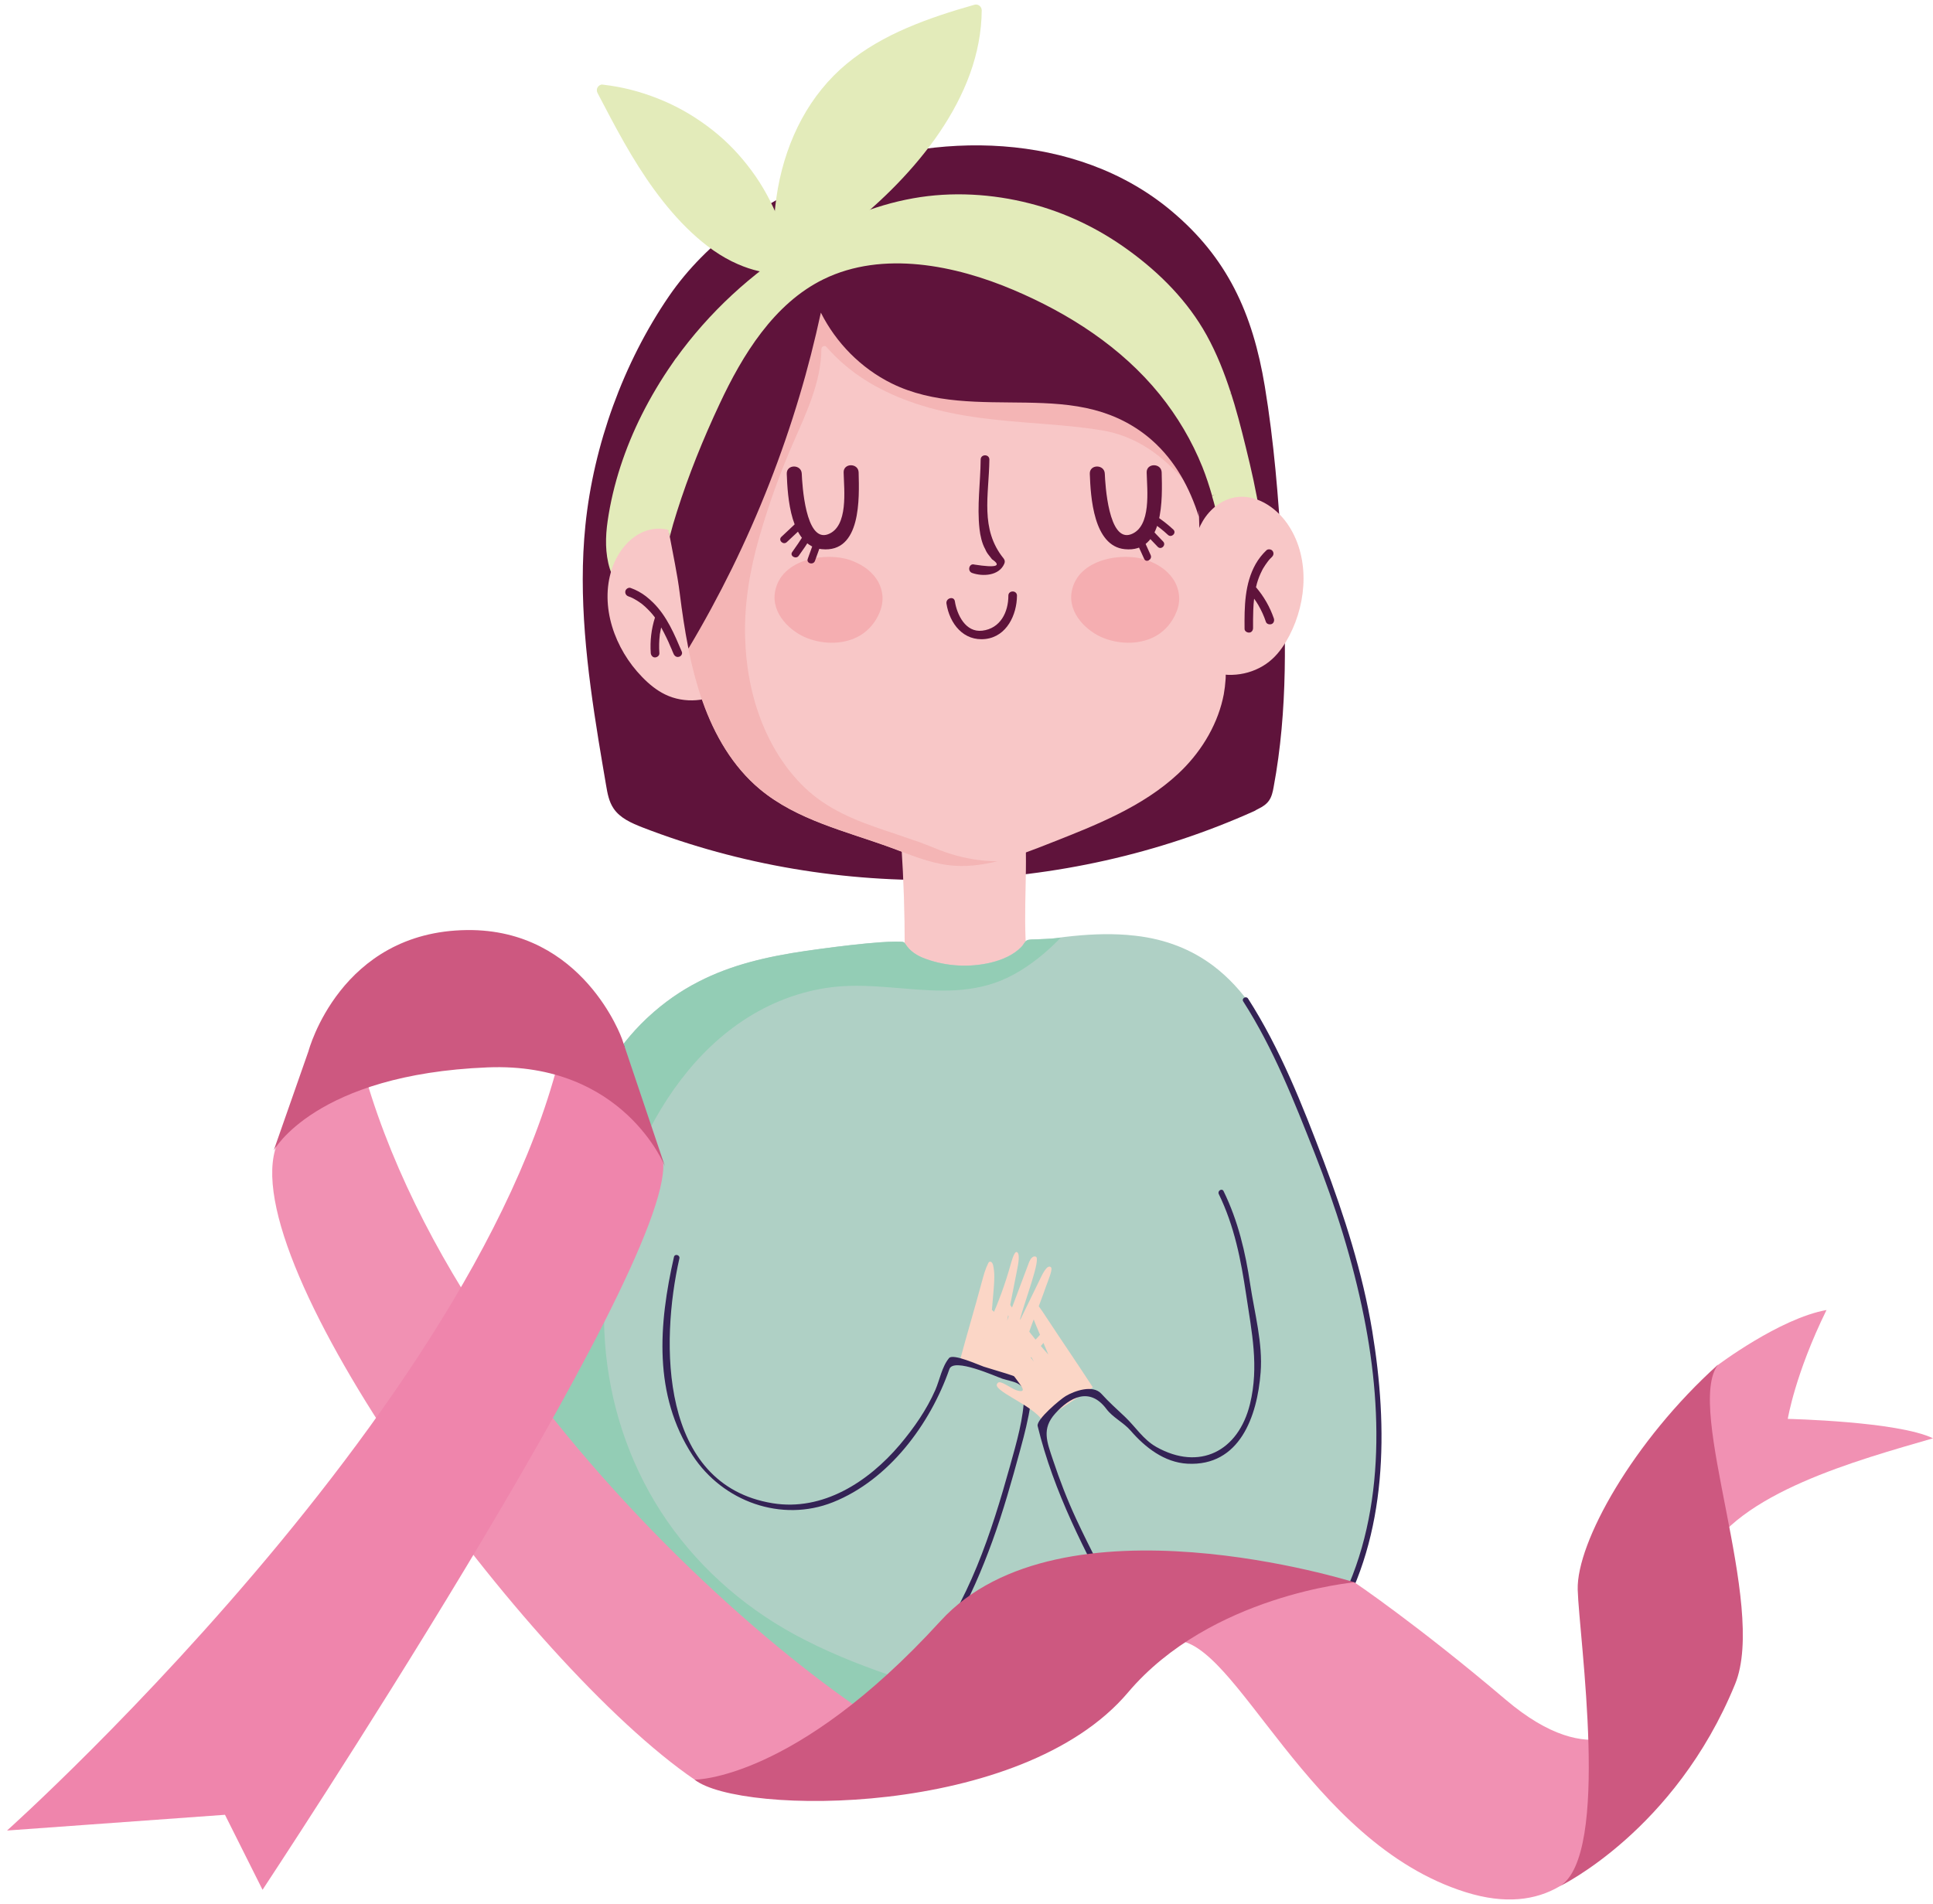 <?xml version="1.0" encoding="UTF-8"?> <svg xmlns="http://www.w3.org/2000/svg" width="270" height="266" viewBox="0 0 270 266" fill="none"><path d="M175.774 112.996C176.346 112.717 176.874 112.38 177.24 111.867C177.636 111.31 177.782 110.622 177.899 109.962C179.907 99.234 179.644 88.214 179.028 77.325C178.574 69.513 177.943 61.702 176.668 53.979C174.983 43.808 171.451 35.982 163.522 29.387C150.228 18.308 130.354 18.264 115.522 24.448C106.948 28.024 98.741 33.652 93.435 41.39C87.074 50.681 82.912 62.186 81.769 73.382C80.743 83.421 82.003 93.519 83.601 103.426C83.938 105.522 84.304 107.603 84.656 109.698C84.847 110.827 85.052 111.985 85.697 112.937C86.605 114.3 88.203 114.989 89.727 115.59C117.017 126.156 148.528 125.306 175.217 113.304C175.393 113.186 175.584 113.098 175.774 112.996Z" fill="#5F133B"></path><path d="M174.016 62.493C172.697 57.1 171.246 51.722 168.549 46.827C165.911 42.064 162.041 38.151 157.659 34.971C153.526 31.952 148.865 29.695 143.897 28.42C138.606 27.057 132.949 26.72 127.555 27.687C121.942 28.684 116.636 30.985 111.785 33.96C102.346 39.748 94.637 48.014 89.654 57.921C87.323 62.567 85.623 67.623 84.876 72.782C84.553 75.009 84.51 77.31 85.184 79.479C85.741 81.238 86.767 82.718 88.042 83.978L88.188 84.096C88.261 84.183 88.35 84.257 88.423 84.345C88.745 84.638 89.082 84.916 89.419 85.195C89.537 85.283 89.581 85.385 89.581 85.488C90.343 86.177 91.178 86.807 92.043 87.32C91.852 81.956 92.908 76.636 94.52 71.536C96.147 66.377 98.213 61.277 100.514 56.382C103.68 49.611 108.077 42.386 115.039 38.986C123.305 34.956 133.447 37.052 141.523 40.481C149.305 43.779 156.648 48.498 161.997 55.122C164.46 58.185 166.468 61.57 167.933 65.219C169.677 69.587 170.425 74.276 171.905 78.717C172.609 78.233 173.356 77.808 174.104 77.354C174.866 76.885 175.672 76.372 176.038 75.507C176.522 74.35 176.141 72.957 175.965 71.785C175.481 68.678 174.778 65.571 174.016 62.493Z" fill="#E3EBBA"></path><path d="M143.399 133.396C143.252 131.828 143.208 130.245 143.194 128.662C143.179 125.482 143.34 122.317 143.296 119.136C143.267 117.348 143.179 115.561 142.959 113.787C142.945 113.655 142.857 113.509 142.695 113.523C139.676 113.904 136.657 114.285 133.623 114.667C132.099 114.857 130.589 115.048 129.065 115.238C128.318 115.326 127.555 115.429 126.808 115.517C126.427 115.561 126.06 115.604 125.679 115.663C125.518 115.678 125.372 115.678 125.284 115.81C125.196 115.927 125.152 116.103 125.108 116.235C124.947 116.85 125.108 117.539 125.562 117.993C125.665 118.111 125.797 118.198 125.914 118.272C126.222 122.932 126.368 127.607 126.368 132.282C126.368 133.601 126.354 134.92 126.339 136.239C126.339 136.547 126.324 136.855 126.324 137.148C126.324 137.456 126.28 137.793 126.324 138.115C126.412 138.745 127.086 138.76 127.585 138.833C130.091 139.185 132.626 139.346 135.162 139.302C138.035 139.258 140.893 138.965 143.721 138.408C143.824 138.394 143.927 138.262 143.912 138.159C143.809 136.576 143.531 134.993 143.399 133.396Z" fill="#F8C7C7"></path><path d="M192.599 198.48C192.555 195.872 192.38 193.248 192.072 190.654C191.969 189.746 191.837 188.837 191.705 187.928C191.192 184.484 190.474 181.084 189.595 177.714C188.847 174.812 187.983 171.94 187.045 169.096C186.283 166.766 185.462 164.451 184.597 162.164C183.806 160.01 182.97 157.87 182.12 155.731C181.871 155.115 181.637 154.5 181.387 153.884C180.127 150.748 178.779 147.641 177.24 144.637C176.536 143.274 175.789 141.999 174.968 140.797C173.385 138.481 171.568 136.518 169.457 134.92C166.467 132.678 162.876 131.212 158.582 130.729C158.186 130.685 157.791 130.641 157.395 130.612C154.522 130.392 151.65 130.553 148.792 130.89C148.337 130.949 147.898 131.007 147.443 131.066C146.549 131.183 145.641 131.168 144.732 131.227C144.38 131.256 143.691 131.198 143.383 131.388C143.12 131.549 142.914 132.018 142.68 132.253C141.537 133.44 139.939 134.099 138.371 134.481C135.381 135.184 132.201 135.008 129.313 133.968C128.097 133.528 127.1 132.927 126.411 131.828C126.25 131.579 126.162 131.593 125.855 131.564C125.591 131.549 125.327 131.549 125.063 131.549C124.36 131.549 123.656 131.593 122.953 131.637C120.446 131.813 117.163 132.209 114.672 132.546C113.866 132.649 113.148 132.751 112.561 132.839C107.05 133.645 102.097 134.803 97.553 137.148C95.091 138.408 92.746 140.02 90.489 142.116C90.416 142.189 90.342 142.248 90.269 142.321C86.004 146.351 83.087 151.495 80.992 157.02C80.083 159.395 79.321 161.842 78.661 164.304C78.339 165.535 78.031 166.752 77.752 167.983C75.393 178.256 74.147 188.793 74.03 199.33C74.001 202.335 74.059 205.339 74.206 208.329C74.323 210.703 74.499 213.077 74.733 215.451C75.129 219.452 75.715 223.526 77.518 227.102C79.526 231.103 82.809 234.078 86.707 236.291C89.097 237.654 91.72 238.709 94.417 239.545C96.689 240.248 99.019 240.805 101.291 241.215C107.138 242.285 113.074 242.827 119.025 243.106C120.593 243.179 122.176 243.238 123.744 243.282C125.239 243.326 126.719 243.355 128.214 243.37C130.163 243.399 132.113 243.399 134.077 243.384C133.696 241.069 135.015 238.621 138.151 238.621H142.006C147.238 234.313 153.408 230.927 159.505 228.597C167.435 225.563 177.005 224.464 183.381 230.092C183.791 229.638 184.187 229.183 184.553 228.7C186.312 226.399 187.646 223.775 188.73 221.064C188.759 220.976 188.803 220.888 188.833 220.786C191.471 214.044 192.599 206.819 192.599 199.55C192.614 199.198 192.614 198.832 192.599 198.48Z" fill="#AFD0C5"></path><path d="M138.167 238.621H142.021L142.183 238.489C141.098 238.313 140.014 238.123 138.929 237.918C133.931 236.965 128.992 235.661 124.185 234.005C119.671 232.451 115.171 230.634 110.979 228.348C103.461 224.259 96.939 218.368 92.293 211.157C87.764 204.123 85.126 195.974 84.51 187.65C83.865 178.93 85.389 170.093 88.746 162.033C92.029 154.163 97.173 146.718 104.487 142.131C108.239 139.771 112.533 138.247 116.944 137.837C121.869 137.397 126.735 138.379 131.645 138.393C134.092 138.408 136.555 138.13 138.885 137.338C141.435 136.474 143.736 134.964 145.788 133.235C146.609 132.531 147.415 131.784 148.162 130.993C147.928 131.022 147.708 131.051 147.474 131.08C146.58 131.198 145.671 131.183 144.762 131.242C144.41 131.271 143.722 131.212 143.414 131.403C143.15 131.564 142.945 132.033 142.71 132.268C141.567 133.455 139.97 134.114 138.401 134.495C135.411 135.199 132.231 135.023 129.344 133.982C128.127 133.543 127.131 132.942 126.442 131.843C126.281 131.593 126.193 131.608 125.885 131.579C125.621 131.564 125.357 131.564 125.093 131.564C124.39 131.564 123.686 131.608 122.983 131.652C120.477 131.828 117.194 132.224 114.702 132.561C113.896 132.663 113.178 132.766 112.592 132.854C107.081 133.66 102.127 134.818 97.584 137.162C95.121 138.423 92.776 140.035 90.519 142.131C90.446 142.204 90.373 142.262 90.299 142.336C86.034 146.366 83.118 151.51 81.022 157.035C80.113 159.409 79.351 161.857 78.692 164.319C78.369 165.55 78.061 166.766 77.783 167.997C75.423 178.271 74.177 188.808 74.06 199.345C74.031 202.349 74.089 205.354 74.236 208.343C74.353 210.718 74.529 213.092 74.764 215.466C75.159 219.467 75.746 223.541 77.548 227.117C79.556 231.118 82.839 234.093 86.738 236.306C89.127 237.669 91.75 238.724 94.447 239.559C96.719 240.263 99.049 240.82 101.321 241.23C107.169 242.3 113.104 242.842 119.055 243.12C120.623 243.194 122.206 243.252 123.774 243.296C125.269 243.34 126.75 243.37 128.244 243.384C130.194 243.414 132.143 243.414 134.107 243.399C133.711 241.069 135.045 238.621 138.167 238.621Z" fill="#93CDB5"></path><path d="M133.961 190.493C135.075 186.36 136.071 183.063 137.185 178.93C137.405 178.109 137.64 177.274 138.021 176.512C138.065 176.409 138.123 176.307 138.226 176.278C138.46 176.19 138.651 176.483 138.71 176.732C138.973 177.831 138.885 178.974 138.798 180.103C138.68 181.465 138.563 182.843 138.446 184.206C139.486 181.861 140.366 179.458 141.069 176.996C141.274 176.263 141.641 174.856 142.007 174.915C142.55 175.076 142.212 176.688 142.037 177.567C141.582 179.883 141.128 182.198 140.674 184.499C141.699 181.788 142.711 179.077 143.737 176.351C143.898 175.926 144.25 175.398 144.675 175.559C145.451 175.794 143.18 181.612 142.374 184.66C143.312 182.726 144.264 180.777 145.202 178.842C145.554 178.109 146.243 176.615 146.771 177.025C147.122 177.23 146.419 178.842 146.111 179.707C145.202 182.403 143.033 187.474 143.37 187.767C143.473 188.031 144.015 187.694 144.294 187.489C144.997 186.917 145.964 185.408 146.419 185.789C147.767 186.36 142.681 190.185 142.081 192.721L133.961 190.493Z" fill="#FBD6C6"></path><path d="M94.139 175.603C91.999 185.027 91.237 194.875 96.733 203.317C100.954 209.794 109.162 212.74 116.358 209.868C124.17 206.746 129.93 198.964 132.612 191.27C133.198 189.614 139.119 192.325 140.013 192.618C141.318 193.043 143.106 193.116 143.062 194.817C142.989 198.173 141.992 201.514 141.098 204.738C138.46 214.205 135.338 223.849 129.182 231.689C122.382 240.365 111.771 242.564 101.321 240.746C91.691 239.061 81.491 234.752 77.504 225.241C75.364 220.141 75.042 214.367 74.807 208.9C74.543 202.877 74.661 196.854 75.056 190.83C76.068 175.369 78.97 159.82 87.148 146.425C87.412 146 86.738 145.619 86.474 146.029C75.438 164.143 73.283 186.829 73.987 207.611C74.294 216.433 74.998 226.032 81.505 232.671C86.899 238.196 95.868 240.717 103.27 241.816C110.657 242.901 119.275 241.728 125.181 236.804C131.85 231.25 135.69 223.35 138.606 215.334C140.116 211.187 141.318 206.922 142.476 202.657C142.769 201.558 145.011 193.791 143.619 193.087C141.684 192.12 139.456 191.592 137.405 190.933C136.804 190.742 133.125 189.057 132.568 189.731C131.571 190.918 131.249 192.809 130.648 194.186C129.417 196.985 127.643 199.521 125.679 201.851C121.283 207.039 114.907 211.157 107.916 210.014C92.087 207.435 92.234 187.533 94.901 175.794C94.989 175.325 94.256 175.12 94.139 175.603Z" fill="#342355"></path><path d="M152.647 193.82C150.317 190.229 148.353 187.401 146.008 183.825C145.539 183.107 145.07 182.389 144.469 181.788C144.395 181.715 144.307 181.627 144.19 181.627C143.941 181.612 143.853 181.964 143.868 182.213C143.956 183.341 144.395 184.397 144.835 185.452C145.363 186.712 145.905 187.987 146.433 189.247C144.718 187.342 143.135 185.32 141.713 183.195C141.288 182.565 140.511 181.348 140.174 181.509C139.705 181.832 140.526 183.253 140.966 184.045C142.109 186.111 143.267 188.163 144.41 190.229C142.607 187.958 140.79 185.701 138.987 183.429C138.709 183.078 138.21 182.682 137.844 182.96C137.184 183.429 141.127 188.266 142.842 190.904C141.347 189.35 139.852 187.797 138.357 186.243C137.785 185.657 136.672 184.455 136.305 184.997C136.041 185.291 137.199 186.609 137.756 187.357C139.456 189.628 143.076 193.805 142.856 194.186C142.842 194.465 142.212 194.318 141.904 194.201C141.054 193.879 139.661 192.735 139.354 193.234C138.254 194.186 144.264 196.267 145.627 198.495L152.647 193.82Z" fill="#FBD6C6"></path><path d="M156.736 224.772C154.508 220.61 152.281 216.433 150.287 212.139C149.056 209.486 148.016 206.775 147.092 204.005C146.228 201.411 145.466 199.623 147.4 197.469C149.379 195.271 152.163 193.673 154.538 196.839C155.461 198.07 156.927 198.715 157.938 199.887C159.946 202.203 162.628 204.313 165.853 204.489C173.151 204.885 175.614 197.894 176.083 191.739C176.405 187.665 175.233 183.459 174.632 179.458C173.957 174.915 172.932 170.562 170.909 166.414C170.689 165.96 170.03 166.356 170.235 166.81C172.419 171.295 173.327 175.984 174.06 180.865C174.837 186.082 175.877 190.889 174.602 196.135C172.975 202.789 167.523 205.515 161.529 202.159C159.682 201.118 158.627 199.36 157.132 197.938C156.018 196.883 154.875 195.872 153.834 194.714C152.633 193.395 150.053 194.333 148.866 195.036C148.118 195.476 144.718 198.319 144.938 199.228C147.18 208.475 151.563 216.799 156.033 225.124C156.297 225.607 156.971 225.212 156.736 224.772Z" fill="#342355"></path><path d="M173.65 139.903C177.886 146.513 180.744 153.811 183.616 161.08C186.548 168.51 188.951 176.146 190.519 183.986C193.289 197.85 193.377 213.634 186.005 226.15C185.756 226.575 186.416 226.97 186.679 226.545C193.846 214.367 193.905 199.535 191.677 185.965C190.329 177.802 187.779 169.873 184.862 162.15C181.916 154.382 178.824 146.527 174.324 139.507C174.06 139.097 173.386 139.478 173.65 139.903Z" fill="#342355"></path><path d="M105.381 88.302C105.249 88.214 105.014 88.36 105.102 88.492L99.606 80.549C98.961 78.746 98.023 77.017 96.616 75.742C95.209 74.467 93.275 73.676 91.384 73.895C88.526 74.233 86.357 76.768 85.463 79.494C83.748 84.711 85.859 90.661 89.699 94.589C90.637 95.556 91.692 96.435 92.908 97.022C95.605 98.341 98.991 98.047 101.482 96.377C103.974 94.706 105.513 91.746 105.557 88.741C105.527 88.58 105.513 88.389 105.381 88.302Z" fill="#F8C7C7"></path><path d="M163.243 87.334C163.346 87.202 163.61 87.276 163.566 87.437L166.541 78.233C166.629 76.328 167.039 74.394 168.021 72.767C169.003 71.126 170.616 69.821 172.506 69.484C175.335 68.986 178.149 70.788 179.79 73.133C182.942 77.632 182.634 83.934 180.098 88.8C179.468 90.002 178.721 91.145 177.724 92.053C175.525 94.09 172.198 94.794 169.326 93.915C166.453 93.035 164.123 90.646 163.229 87.789C163.185 87.642 163.141 87.452 163.243 87.334Z" fill="#F8C7C7"></path><path d="M171.202 94.721C171.202 94.794 171.187 94.867 171.187 94.941C171.143 95.629 171.055 96.318 170.938 96.992C170.894 97.227 170.85 97.447 170.792 97.681C169.868 101.667 167.538 105.331 164.577 108.086C159.58 112.747 153.028 115.297 146.667 117.803C142.109 119.605 137.302 121.452 132.436 120.851C129.695 120.499 127.13 119.4 124.536 118.448C118.205 116.132 111.346 114.593 106.172 110.27C102.376 107.104 99.826 102.678 98.184 98.033C98.14 97.93 98.111 97.813 98.067 97.71C97.275 95.38 96.66 92.991 96.176 90.573C95.663 88.008 95.282 85.4 94.96 82.82C94.3 77.574 93.655 72.445 93.773 67.154C93.89 62.01 94.432 56.807 95.898 51.868C97.114 47.75 99.02 43.793 101.819 40.511C112.357 28.171 134.913 28.464 149.188 32.509C151.401 33.139 153.629 33.916 155.666 35C157.454 35.953 159.125 37.169 160.591 38.576C163.581 41.449 165.735 45.142 166.864 49.128C168.036 53.319 168.066 57.599 167.89 61.878C167.86 62.655 167.816 63.431 167.772 64.208C167.641 66.7 167.479 69.191 167.479 71.668C167.479 71.829 167.479 72.005 167.479 72.166C167.509 74.174 167.641 76.167 167.978 78.145C168.022 78.409 168.066 78.658 168.124 78.922C168.535 81.091 169.135 83.201 169.678 85.341C169.839 86.001 170 86.675 170.161 87.349C170.66 89.767 171.29 92.258 171.202 94.721Z" fill="#F8C7C7"></path><path d="M137.463 120.236C135.367 120.045 133.315 119.547 131.352 118.799C130.355 118.418 129.358 117.993 128.347 117.627C127.306 117.26 126.266 116.909 125.225 116.557C121.136 115.194 116.974 113.831 113.588 111.076C110.422 108.497 108.107 105.009 106.553 101.257C104.955 97.373 104.193 93.196 104.076 89.02C103.944 84.286 104.75 79.596 106.055 75.053C107.344 70.569 108.927 66.128 110.803 61.849C112.606 57.716 114.702 53.363 114.731 48.761C114.731 48.424 115.2 48.19 115.435 48.468C115.83 48.923 116.256 49.362 116.681 49.787C120.022 53.099 124.214 55.239 128.669 56.631C134.107 58.331 139.75 58.756 145.407 59.196C148.28 59.416 151.152 59.665 153.996 60.134C156.267 60.515 158.436 61.394 160.356 62.64C162.291 63.901 164.006 65.498 165.501 67.257C166.146 68.019 166.805 68.766 167.465 69.513C167.523 67.74 167.626 65.967 167.728 64.194C167.772 63.417 167.816 62.64 167.846 61.863C168.036 57.569 167.992 53.305 166.82 49.113C165.706 45.127 163.551 41.434 160.547 38.561C159.081 37.154 157.41 35.938 155.622 34.986C153.585 33.901 151.357 33.11 149.144 32.494C134.869 28.449 112.313 28.142 101.775 40.496C98.976 43.779 97.07 47.721 95.854 51.854C94.388 56.793 93.846 61.995 93.729 67.139C93.612 72.445 94.256 77.574 94.916 82.806C95.238 85.385 95.619 87.994 96.132 90.558C96.616 92.977 97.232 95.365 98.023 97.696C98.067 97.798 98.096 97.915 98.14 98.018C99.782 102.678 102.347 107.104 106.128 110.255C111.346 114.593 118.205 116.132 124.536 118.462C127.13 119.415 129.695 120.514 132.436 120.866C134.752 121.159 137.053 120.88 139.325 120.323C138.709 120.323 138.079 120.294 137.463 120.236Z" fill="#F4B5B5"></path><path d="M95.237 91.057C94.212 88.624 93.156 86.103 91.251 84.213C90.929 83.89 90.591 83.597 90.24 83.319C89.595 82.82 88.877 82.425 88.1 82.146C87.807 82.029 87.426 82.264 87.352 82.571C87.279 82.908 87.455 83.201 87.778 83.319C87.865 83.348 87.939 83.377 88.012 83.407H88.027L88.129 83.451C88.29 83.524 88.452 83.597 88.598 83.685C88.891 83.846 89.17 84.022 89.434 84.213L89.536 84.286L89.566 84.301L89.712 84.418C89.844 84.535 89.991 84.652 90.123 84.77C90.372 84.99 90.591 85.239 90.826 85.473C90.929 85.59 91.031 85.722 91.148 85.84L91.295 86.03L91.31 86.045L91.412 86.177L91.486 86.279C90.973 87.877 90.782 89.577 90.899 91.247C90.929 91.555 91.163 91.863 91.5 91.848C91.808 91.834 92.13 91.584 92.101 91.247C92.043 90.397 92.057 89.547 92.16 88.697V88.668V88.639L92.189 88.492C92.204 88.389 92.218 88.287 92.248 88.184C92.277 88.008 92.321 87.833 92.35 87.657C92.614 88.126 92.849 88.595 93.083 89.078C93.274 89.459 93.45 89.855 93.611 90.251C93.699 90.441 93.772 90.632 93.86 90.808L93.889 90.896L93.933 90.998C93.977 91.115 94.021 91.218 94.08 91.335C94.197 91.628 94.49 91.863 94.827 91.76C95.106 91.716 95.37 91.365 95.237 91.057Z" fill="#5F133B"></path><path d="M174.514 88.375C174.866 88.346 175.041 88.008 175.027 87.701C175.027 87.584 175.027 87.452 175.027 87.334V87.217V87.129C175.027 86.924 175.027 86.719 175.027 86.514C175.027 86.089 175.041 85.649 175.056 85.224C175.071 84.696 175.115 84.169 175.173 83.641C175.276 83.788 175.378 83.934 175.481 84.081C175.54 84.169 175.598 84.257 175.642 84.345L175.73 84.477L175.745 84.506L175.76 84.535C176.185 85.268 176.551 86.059 176.815 86.865C176.917 87.188 177.313 87.29 177.606 87.188C177.929 87.07 178.031 86.689 177.929 86.396C177.386 84.814 176.536 83.319 175.437 82.044L175.466 81.912L175.51 81.751V81.736C175.525 81.663 175.554 81.589 175.569 81.501C175.613 81.34 175.657 81.194 175.716 81.032C175.818 80.725 175.95 80.402 176.082 80.109C176.155 79.948 176.229 79.787 176.317 79.626L176.404 79.464L176.419 79.435L176.492 79.318C176.668 79.039 176.844 78.761 177.049 78.497C177.152 78.351 177.269 78.219 177.386 78.087L177.46 78.013L177.474 77.999L177.65 77.823C177.899 77.588 177.958 77.251 177.753 76.973C177.577 76.724 177.137 76.665 176.903 76.87C176.302 77.442 175.804 78.072 175.393 78.79C173.84 81.546 173.81 84.784 173.84 87.862C173.84 88.199 174.221 88.404 174.514 88.375Z" fill="#5F133B"></path><path d="M170.981 49.084C172.154 53.275 172.036 56.939 171.846 61.233C171.817 62.01 171.567 65.938 171.523 66.714C171.392 69.206 167.449 69.22 167.464 71.712C167.464 71.873 167.464 72.049 167.464 72.21C166.189 68.165 164.151 64.369 160.912 61.512C158.611 59.475 155.841 58.053 152.866 57.276C149.759 56.456 146.549 56.309 143.354 56.25C136.993 56.148 130.383 56.456 124.521 53.554C120.27 51.443 116.782 47.911 114.657 43.676C113.807 47.604 112.825 51.487 111.667 55.342C109.205 63.607 106.039 71.668 102.243 79.406C100.367 83.216 98.344 86.953 96.161 90.603C95.648 88.038 95.267 85.429 94.944 82.85C94.285 77.603 92.482 71.594 92.599 66.289C92.716 61.16 92.98 54.843 94.446 49.905C95.662 45.786 98.374 41.478 101.173 38.195C111.711 25.855 133.49 24.448 147.766 28.493C149.979 29.123 155.167 31.483 157.204 32.567C158.992 33.52 162.246 36.642 163.712 38.048C166.702 40.877 169.867 45.083 170.981 49.084Z" fill="#5F133B"></path><path d="M100.529 56.397C103.695 49.626 108.092 42.401 115.053 39.001C123.319 34.971 133.462 37.067 141.537 40.496C149.32 43.793 156.663 48.512 162.012 55.137C164.474 58.2 166.482 61.585 167.948 65.234C168.476 66.553 168.915 67.916 169.311 69.279C170.352 68.62 172.418 69.206 172.491 67.916C172.535 67.139 173.034 63.959 173.063 63.182C173.166 60.94 172.022 56.91 171.905 54.829C171.011 52.074 169.956 49.392 168.549 46.842C165.911 42.079 162.041 38.166 157.659 34.986C153.526 31.966 148.865 29.71 143.897 28.435C138.606 27.072 132.949 26.735 127.555 27.702C121.942 28.698 116.636 30.999 111.785 33.974C104.955 38.166 99.019 43.661 94.373 50.124C89.654 57.936 90.533 61.468 90.416 66.538C90.357 69.308 92.996 72.019 93.552 74.965C93.846 73.822 94.168 72.679 94.534 71.551C96.161 66.392 98.228 61.292 100.529 56.397Z" fill="#E3EBBA"></path><path d="M164.68 83.114C164.577 82.278 164.284 81.487 163.815 80.827C162.906 79.523 161.587 78.761 160.224 78.263C156.927 77.09 150.507 77.984 149.686 82.689C149.159 85.781 151.929 88.302 154.215 89.166C156.56 90.06 159.418 90.075 161.617 88.756C162.76 88.067 163.742 86.924 164.284 85.59C164.621 84.828 164.783 83.949 164.68 83.114Z" fill="#F5AEB1"></path><path d="M123.247 83.114C123.144 82.278 122.851 81.487 122.382 80.827C121.473 79.523 120.154 78.761 118.791 78.263C115.493 77.09 109.074 77.984 108.253 82.689C107.711 85.781 110.496 88.302 112.782 89.166C115.127 90.06 117.985 90.075 120.183 88.756C121.327 88.067 122.309 86.924 122.851 85.59C123.173 84.828 123.349 83.949 123.247 83.114Z" fill="#F5AEB1"></path><path d="M109.894 66.187C110.011 69.396 110.393 76.284 114.775 76.724C120.315 77.281 120.022 69.572 119.934 66.011C119.905 64.663 117.794 64.663 117.838 66.011C117.897 68.458 118.527 73.573 115.654 74.643C112.503 75.815 112.049 67.638 111.99 66.187C111.946 64.838 109.85 64.838 109.894 66.187Z" fill="#5F133B"></path><path d="M152.222 66.187C152.34 69.396 152.721 76.284 157.103 76.724C162.643 77.281 162.35 69.572 162.262 66.011C162.233 64.663 160.122 64.663 160.166 66.011C160.225 68.458 160.855 73.573 157.982 74.643C154.831 75.815 154.377 67.638 154.318 66.187C154.274 64.838 152.178 64.838 152.222 66.187Z" fill="#5F133B"></path><path d="M136.979 64.194C136.95 67.447 136.452 70.657 136.818 73.91C136.921 74.819 137.155 75.918 137.624 76.739C137.741 77.032 137.903 77.295 138.093 77.53C138.254 77.735 138.401 77.926 138.562 78.131C139.969 79.098 139.148 79.347 136.115 78.878C135.382 78.629 135.059 79.787 135.792 80.051C137.272 80.564 139.544 80.461 140.277 78.761C140.394 78.483 140.365 78.263 140.189 78.028C136.847 73.91 138.137 69.162 138.196 64.208C138.196 63.417 136.994 63.417 136.979 64.194Z" fill="#5F133B"></path><path d="M132.201 84.33C132.64 87.129 134.59 89.635 137.668 89.269C140.628 88.917 142.035 85.883 142.05 83.216C142.05 82.439 140.848 82.439 140.848 83.216C140.848 85.532 139.734 87.803 137.199 88.111C134.868 88.389 133.666 85.883 133.373 83.993C133.241 83.231 132.083 83.553 132.201 84.33Z" fill="#5F133B"></path><path d="M109.895 75.742C110.613 75.082 111.317 74.408 112.035 73.734C112.533 73.265 111.786 72.532 111.288 72.987C110.569 73.661 109.866 74.32 109.148 74.995C108.649 75.463 109.397 76.196 109.895 75.742Z" fill="#5F133B"></path><path d="M111.566 77.647C112.152 76.841 112.709 76.02 113.237 75.17C113.603 74.599 112.694 74.071 112.328 74.643C111.8 75.478 111.243 76.314 110.657 77.12C110.261 77.662 111.185 78.189 111.566 77.647Z" fill="#5F133B"></path><path d="M113.837 78.351C114.13 77.545 114.409 76.753 114.702 75.947C114.937 75.302 113.911 75.038 113.691 75.669C113.398 76.475 113.119 77.266 112.826 78.072C112.592 78.717 113.603 78.995 113.837 78.351Z" fill="#5F133B"></path><path d="M158.641 75.493C159.037 76.358 159.418 77.207 159.814 78.072C160.092 78.688 161.001 78.16 160.722 77.545C160.327 76.68 159.946 75.83 159.55 74.965C159.272 74.335 158.363 74.877 158.641 75.493Z" fill="#5F133B"></path><path d="M159.784 74.335C160.414 75.038 161.059 75.727 161.718 76.401C162.202 76.885 162.935 76.138 162.466 75.654C161.806 74.98 161.162 74.291 160.531 73.588C160.077 73.089 159.344 73.837 159.784 74.335Z" fill="#5F133B"></path><path d="M160.825 72.928C161.646 73.456 162.423 74.057 163.141 74.731C163.639 75.185 164.387 74.452 163.888 73.983C163.097 73.251 162.262 72.591 161.353 72.019C160.781 71.653 160.254 72.562 160.825 72.928Z" fill="#5F133B"></path><path d="M112.224 36.891C112.093 36.48 111.682 36.231 111.257 36.334C110.964 36.407 110.671 36.48 110.378 36.524C110.041 34.531 109.498 32.582 108.751 30.706C107.784 28.259 106.538 25.943 104.97 23.833C103.401 21.708 101.584 19.788 99.503 18.161C97.436 16.534 95.194 15.171 92.775 14.131C90.357 13.09 87.836 12.343 85.242 11.962C84.876 11.903 84.509 11.859 84.143 11.815C83.879 11.786 83.586 11.991 83.469 12.211C83.322 12.46 83.337 12.753 83.469 13.002C84.685 15.333 85.902 17.663 87.192 19.934C88.481 22.206 89.874 24.434 91.412 26.544C92.966 28.669 94.681 30.706 96.615 32.509C98.535 34.297 100.675 35.88 103.094 36.92C104.984 37.741 106.992 38.239 109.029 38.21L109.044 38.327C109.088 38.737 109.366 39.133 109.835 39.118C110.217 39.104 110.671 38.767 110.627 38.327C110.612 38.239 110.598 38.151 110.598 38.078L110.773 38.048C111.081 37.99 111.374 37.931 111.682 37.858C112.078 37.755 112.356 37.286 112.224 36.891Z" fill="#E3EBBA"></path><path d="M136.114 0.663C132.904 1.571 129.738 2.583 126.675 3.902C123.656 5.206 120.783 6.818 118.262 8.914C115.712 11.024 113.602 13.662 112.019 16.564C110.377 19.583 109.278 22.88 108.663 26.251C108.047 29.724 107.9 33.256 108.12 36.773C107.9 37.023 107.827 37.418 108.018 37.711C108.076 37.799 108.135 37.873 108.208 37.917C108.238 38.312 108.282 38.708 108.311 39.104C108.355 39.514 108.648 39.91 109.102 39.895C109.498 39.88 109.938 39.543 109.894 39.104C109.835 38.605 109.791 38.122 109.762 37.623C112.327 36.202 114.804 34.605 117.149 32.846C119.728 30.926 122.176 28.83 124.462 26.559C126.69 24.346 128.756 21.972 130.588 19.422C132.377 16.916 133.915 14.248 135.073 11.39C136.216 8.577 136.935 5.572 137.096 2.524C137.111 2.158 137.125 1.777 137.125 1.41C137.111 0.912 136.612 0.516 136.114 0.663Z" fill="#E3EBBA"></path><path d="M239.823 190.801C239.823 190.801 248.528 184.206 255.124 183.019C250.727 191.973 249.716 198.231 249.716 198.231C249.716 198.231 265.105 198.568 270 200.942C259.521 203.991 242.607 208.548 238.035 217.855C233.491 227.161 235.763 195.197 239.823 190.801Z" fill="#F191B3"></path><path d="M133.887 245.92C142.314 246.975 103.416 252.998 97.026 248.631C73.518 232.569 32.26 176.087 38.694 159.864C43.692 150.909 45.539 143.977 48.338 137.881C55.945 193.175 121.722 244.41 133.887 245.92Z" fill="#F191B3"></path><path d="M92.629 162.399C87.895 150.821 84.378 139.918 80.113 135.858C76.317 188.353 0.983 255.739 0.983 255.739L31.425 253.54L36.672 264.019C36.657 264.019 93.875 177.611 92.629 162.399Z" fill="#EF85AC"></path><path d="M86.884 145.15L92.893 162.985C92.893 162.985 87.147 148.359 68.124 149.121C44.014 150.088 38.225 160.743 38.225 160.743L43.09 146.85C43.09 146.85 47.487 130.128 65.236 129.937C81.475 129.761 86.884 145.15 86.884 145.15Z" fill="#CD5880"></path><path d="M189.185 221.064C189.185 221.064 197.979 226.985 210.32 237.463C222.66 247.942 228.582 240.512 228.582 240.512C228.582 240.512 226.896 271.288 204.736 264.356C182.59 257.424 172.668 228.846 164.02 229.183C161.309 229.3 178.706 220.229 189.185 221.064Z" fill="#F191B3"></path><path d="M131.351 226.487C111.023 248.763 97.026 248.631 97.026 248.631C103.285 253.614 142.681 254.039 157.557 236.452C169.077 222.837 189.185 221.064 189.185 221.064C189.185 221.064 148.148 208.08 131.351 226.487Z" fill="#CD5880"></path><path d="M217.867 263.521C217.867 263.521 233.96 255.812 242.358 235.28C246.916 224.156 235.264 196.722 239.984 190.64C228.141 201.294 220.198 215.495 220.373 222.09C220.549 228.685 225.034 259.168 217.867 263.521Z" fill="#CD5880"></path></svg> 